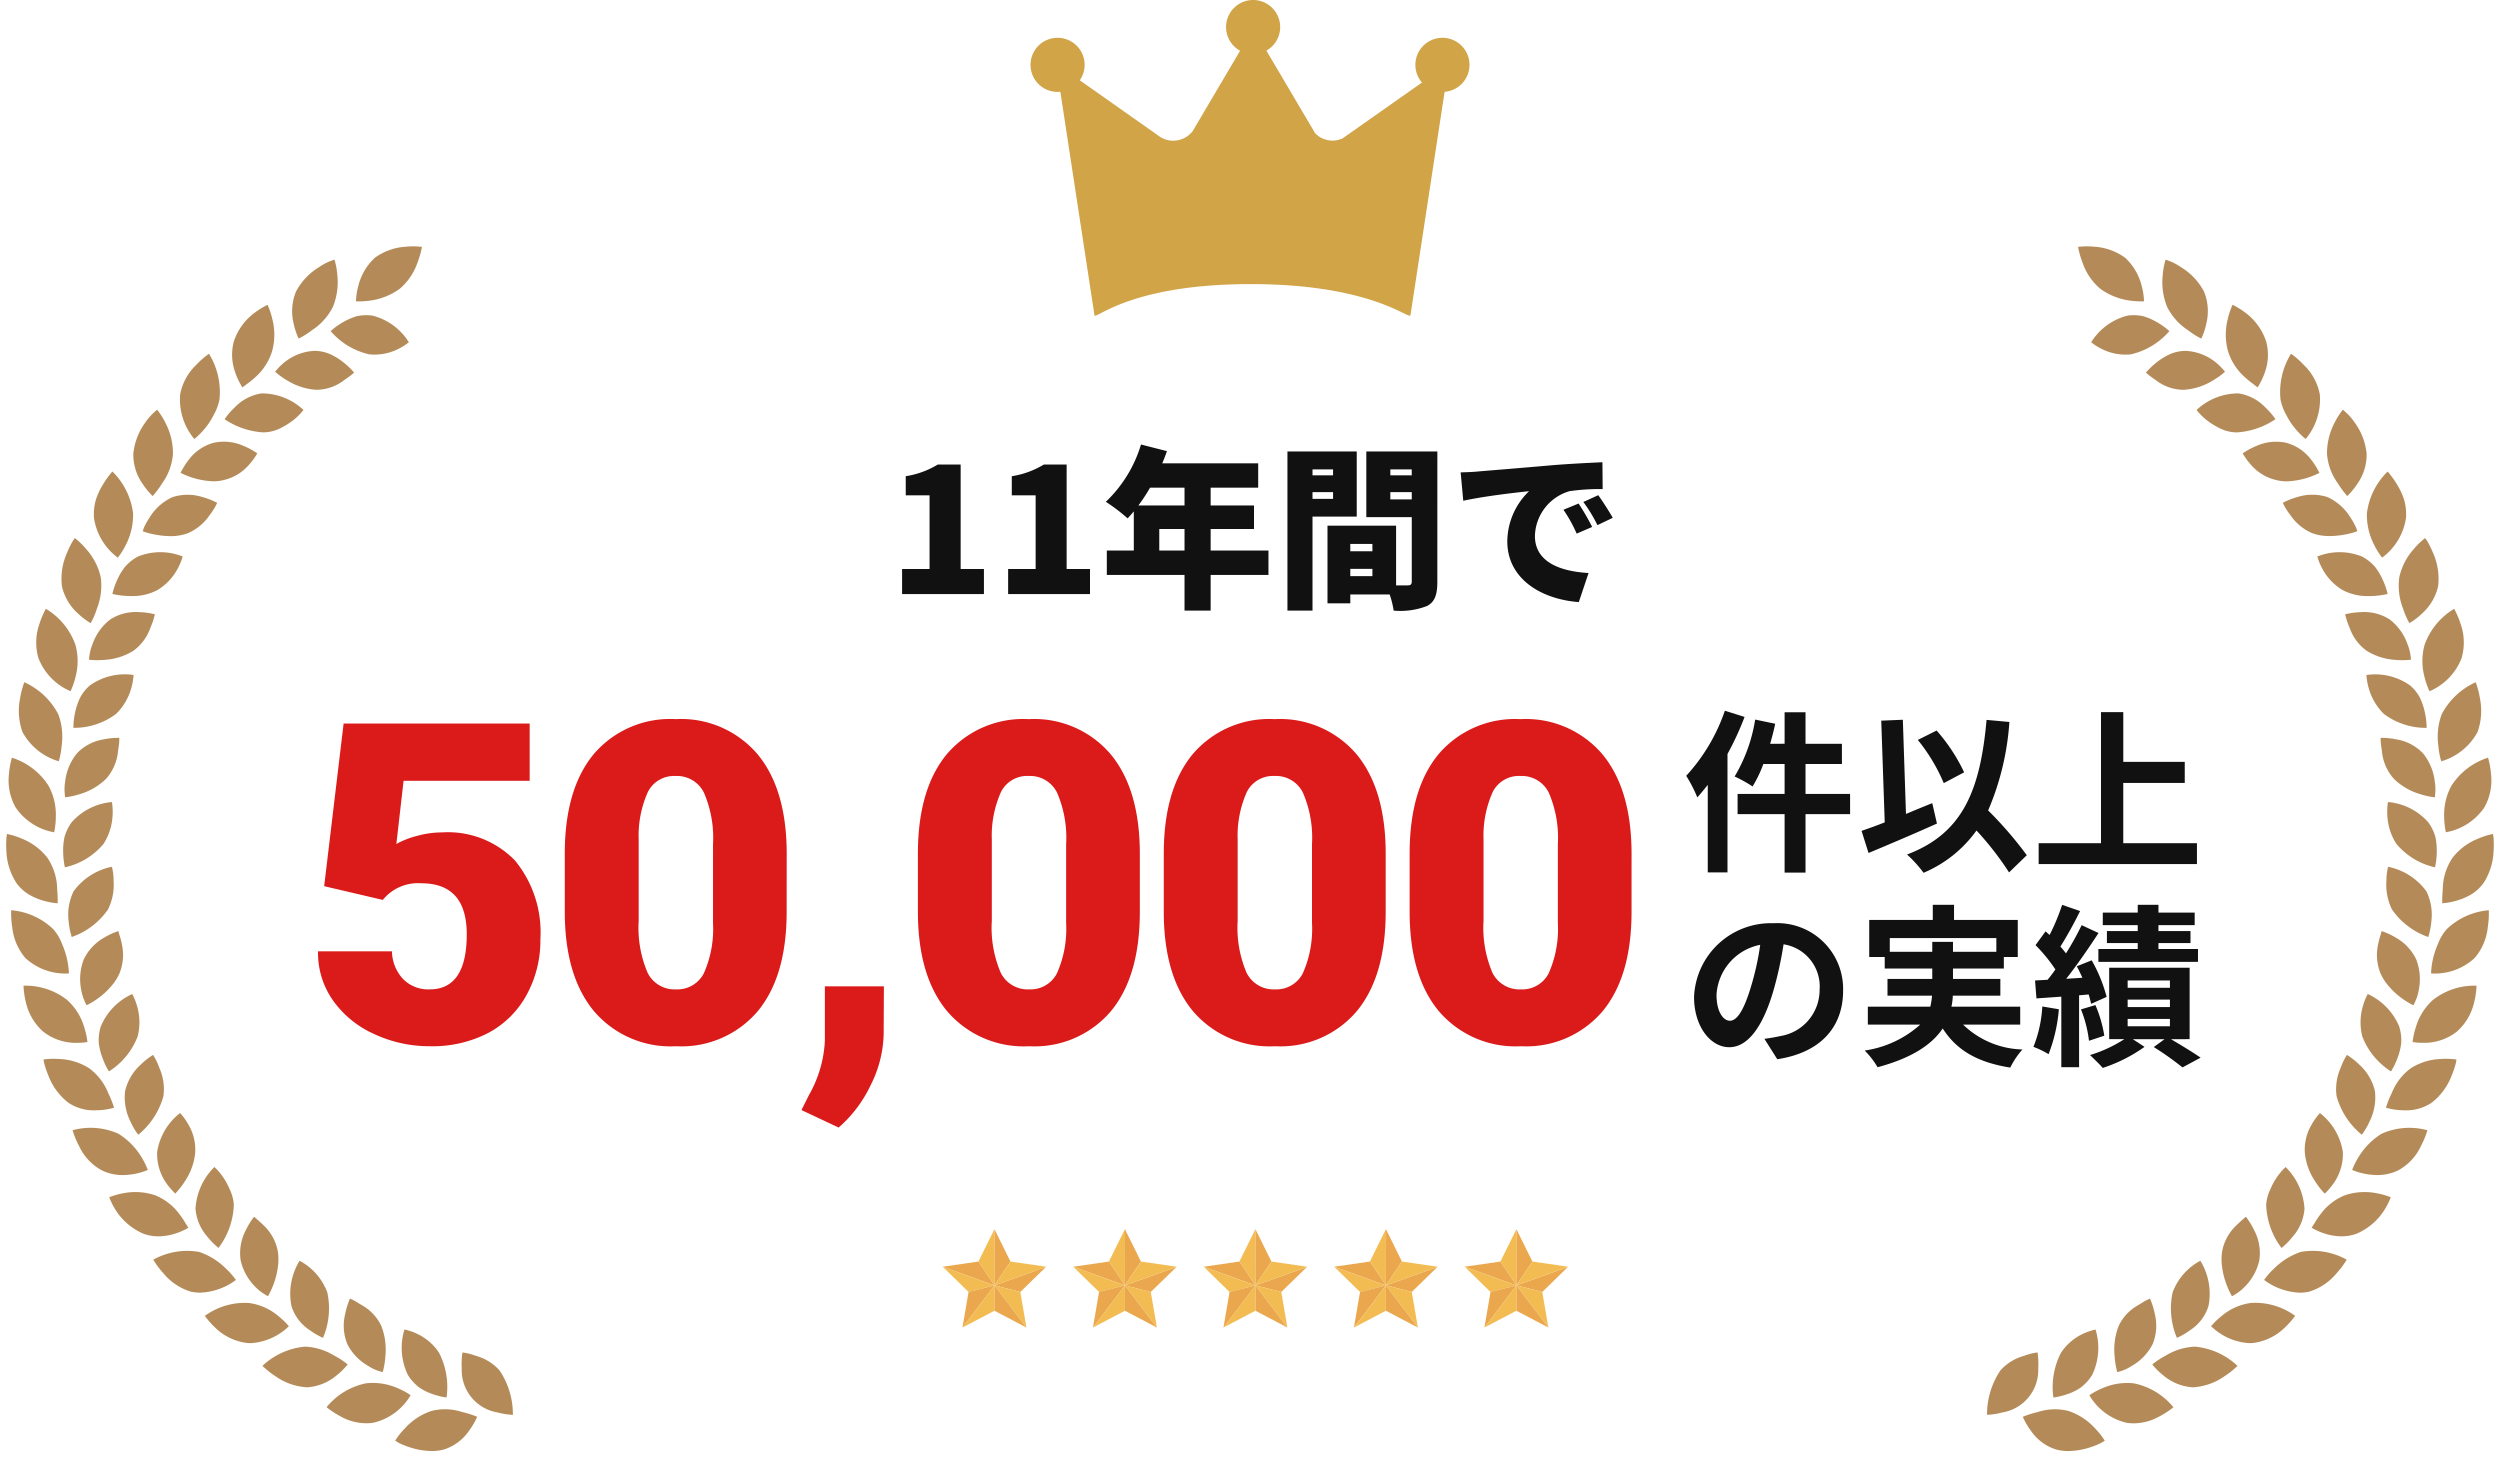 <svg xmlns="http://www.w3.org/2000/svg" xmlns:xlink="http://www.w3.org/1999/xlink" width="201" height="117.163" viewBox="0 0 201 117.163"><defs><clipPath id="a"><rect width="35.294" height="25.383" fill="none"/></clipPath></defs><g transform="translate(-396.5 -813)"><path d="M1.092,0h6.58V-2.016H5.8v-8.4H3.962a7.027,7.027,0,0,1-2.576.938v1.54H3.3v5.922H1.092ZM9.618,0H16.2V-2.016H14.322v-8.4H12.488a7.027,7.027,0,0,1-2.576.938v1.54H11.83v5.922H9.618ZM21.77-3.5V-5.236H23.8V-3.5ZM23.8-8.554v1.428H20.09a14,14,0,0,0,.938-1.428ZM30.548-3.5H25.9V-5.236h3.486v-1.89H25.9V-8.554h3.822v-1.96H22.008c.14-.322.266-.658.378-.98L20.3-12.026A10.5,10.5,0,0,1,17.472-7.42a14.02,14.02,0,0,1,1.75,1.33c.168-.168.336-.364.5-.56V-3.5h-2.17v1.96H23.8V1.33h2.1V-1.54h4.648Zm5.194-6.524v.476H34.09v-.476ZM34.09-7.658V-8.2h1.652v.546ZM37.646-6.23v-5.236H32.074V1.33H34.09V-6.23Zm2.7-1.386V-8.2H42.07v.588Zm1.722-2.408v.476H40.348v-.476ZM37.128-1.442V-2.03h1.778v.588Zm1.778-2.59v.588H37.128v-.588Zm5.222-7.434H38.416v5.278H42.07v5.166c0,.238-.084.322-.336.322H40.81V-5.5H35.294V.742h1.834V.028h3.164a7.3,7.3,0,0,1,.322,1.3,5.908,5.908,0,0,0,2.7-.378c.616-.336.812-.91.812-1.946ZM55.482-7.28l-1.218.5a11.247,11.247,0,0,1,1.064,1.918L56.574-5.4A18.555,18.555,0,0,0,55.482-7.28Zm1.582-.672-1.2.546a11.725,11.725,0,0,1,1.134,1.862l1.232-.588C57.946-6.636,57.428-7.448,57.064-7.952ZM46-9.786l.21,2.282c1.666-.364,4.1-.644,5.292-.77a5.652,5.652,0,0,0-1.75,4.046C49.756-1.274,52.4.406,55.5.644l.784-2.338c-2.394-.14-4.312-.938-4.312-2.982a3.854,3.854,0,0,1,2.786-3.6,17.407,17.407,0,0,1,2.66-.168L57.4-10.6c-1.008.042-2.646.126-4.032.238-2.534.224-4.634.392-5.936.5C47.166-9.828,46.564-9.8,46-9.786Z" transform="translate(467.936 860.765)" fill="#111"/><path d="M3.416-11.8A14.824,14.824,0,0,1,.308-6.566,11.378,11.378,0,0,1,1.2-4.83c.28-.308.56-.658.84-1.008V1.2H3.626v-9.52A23.717,23.717,0,0,0,5-11.3ZM13.482-5.11H9.9V-7.518h2.926V-9.142H9.9v-2.534H8.218v2.534H7.056c.154-.532.294-1.064.406-1.61l-1.61-.336A12.85,12.85,0,0,1,4.2-6.51a10.759,10.759,0,0,1,1.442.8A9.879,9.879,0,0,0,6.51-7.518H8.218V-5.11H4.438v1.624h3.78v4.7H9.9v-4.7h3.584Zm9.17-1.736a14.274,14.274,0,0,0-2.212-3.36l-1.512.756a14.267,14.267,0,0,1,2.086,3.472ZM20.09-4.368c-.7.28-1.414.574-2.114.868l-.252-7.574L15.988-11l.28,8.176c-.7.28-1.33.5-1.862.686l.56,1.778c1.582-.658,3.654-1.54,5.5-2.366Zm7.6,4.186a30.533,30.533,0,0,0-3.108-3.6,21.64,21.64,0,0,0,1.708-7.112l-1.834-.168C23.94-5.306,22.5-1.918,18.06-.238a9.788,9.788,0,0,1,1.33,1.47,10,10,0,0,0,4.256-3.4A24.529,24.529,0,0,1,26.264,1.2Zm7.756-.966V-5.992H40.39V-7.686H35.448v-4H33.656V-1.148H28.644V.532H41.37v-1.68Z" transform="translate(531.764 881.941)" fill="#111"/><path d="M3.822-2.52c-.518,0-1.078-.686-1.078-2.086A4.347,4.347,0,0,1,6.258-8.624a22.254,22.254,0,0,1-.742,3.36C4.956-3.388,4.4-2.52,3.822-2.52ZM7.63.574c3.5-.532,5.292-2.6,5.292-5.516a5.291,5.291,0,0,0-5.6-5.418A6.183,6.183,0,0,0,.938-4.424c0,2.338,1.3,4.032,2.828,4.032S6.482-2.1,7.308-4.9a30.13,30.13,0,0,0,.826-3.766A3.432,3.432,0,0,1,11.032-5a3.753,3.753,0,0,1-3.15,3.71c-.364.084-.756.154-1.288.224Zm9.044-8.638V-9.17h8.568v1.106H21.756v-.8H20.09v.8ZM27.16-2.212V-3.654H21.63a4.753,4.753,0,0,0,.112-.882h3.822V-5.88H21.756v-.84h4.088v-.924h1.12v-2.982H21.84v-1.218H20.132v1.218h-5.11v2.982h1.246v.924H20.09v.84h-3.6v1.344h3.584a6.416,6.416,0,0,1-.14.882H14.91v1.442h4.214A8.5,8.5,0,0,1,14.658-.126a6.794,6.794,0,0,1,1.036,1.344C18.55.448,20.1-.658,20.93-1.9,22.036-.168,23.7.826,26.362,1.246a6.477,6.477,0,0,1,.98-1.456,7.113,7.113,0,0,1-4.774-2ZM36.61-9.73H34.132v.966H36.61v.476H33.446v1.036h8.008V-8.288H38.276v-.476h2.576V-9.73H38.276v-.476h2.912v-1.008H38.276v-.63H36.61v.63H33.8v1.008H36.61ZM28.938-3.668A10.2,10.2,0,0,1,28.224-.42a6.993,6.993,0,0,1,1.218.588,12.85,12.85,0,0,0,.826-3.612Zm3.724-.966a7.619,7.619,0,0,1,.2.756l1.246-.56a12.081,12.081,0,0,0-1.2-2.94L31.71-6.9c.154.294.308.6.448.924l-1.3.084c.882-1.12,1.834-2.506,2.6-3.682l-1.358-.63a22.57,22.57,0,0,1-1.26,2.268,7.042,7.042,0,0,0-.448-.546,31.518,31.518,0,0,0,1.582-2.856l-1.442-.5a17.179,17.179,0,0,1-1.008,2.422c-.112-.1-.224-.2-.322-.294L28.392-8.6a12.884,12.884,0,0,1,1.6,1.96c-.21.294-.42.574-.63.826l-1.008.056.112,1.442,2-.14v5.67h1.428V-4.564Zm-.616,1.2A9.824,9.824,0,0,1,32.69-.91l1.232-.406a10.415,10.415,0,0,0-.714-2.464Zm3.752.77h3.4v.588H35.8Zm0-1.554h3.4v.6H35.8Zm0-1.54h3.4v.588H35.8Zm4.984,4.718v-5.74H34.314v5.74h1.218A10.887,10.887,0,0,1,32.774.238c.308.294.77.742,1.022,1.036A12.413,12.413,0,0,0,37.156-.42l-.938-.616h2.548l-.868.63a24.249,24.249,0,0,1,2.31,1.638L41.664.448c-.56-.392-1.526-.98-2.38-1.484Z" transform="translate(531.764 897.588)" fill="#111"/><path d="M1.916-12.516,3.48-25.594H18.439v4.605H8.3l-.58,5.08a7.006,7.006,0,0,1,1.661-.65,7.61,7.61,0,0,1,2.013-.281,7.509,7.509,0,0,1,5.862,2.259A9.1,9.1,0,0,1,19.3-8.244a9.082,9.082,0,0,1-1.1,4.456A7.551,7.551,0,0,1,15.117-.721,9.74,9.74,0,0,1,10.424.352,10.473,10.473,0,0,1,5.906-.642,8.106,8.106,0,0,1,2.6-3.366,6.624,6.624,0,0,1,1.424-7.277H7.365a3.371,3.371,0,0,0,.9,2.232,2.842,2.842,0,0,0,2.127.826q2.988,0,2.988-4.43,0-4.1-3.656-4.1a3.645,3.645,0,0,0-3.094,1.336ZM39.1-10.459q0,5.186-2.329,8A8.049,8.049,0,0,1,30.209.352,8.092,8.092,0,0,1,23.6-2.479q-2.338-2.83-2.338-7.98v-4.676q0-5.186,2.329-8a8.069,8.069,0,0,1,6.583-2.812,8.072,8.072,0,0,1,6.592,2.83q2.338,2.83,2.338,8ZM33.18-15.891a9.128,9.128,0,0,0-.721-4.122,2.409,2.409,0,0,0-2.285-1.362,2.352,2.352,0,0,0-2.224,1.266,8.6,8.6,0,0,0-.747,3.832v6.539a9.2,9.2,0,0,0,.721,4.192,2.418,2.418,0,0,0,2.285,1.327,2.386,2.386,0,0,0,2.232-1.292,8.78,8.78,0,0,0,.738-4.052Zm10.1,22.781L40.291,5.484l.6-1.2A9.749,9.749,0,0,0,42.172-.07V-4.465h4.746L46.9-.65a9.534,9.534,0,0,1-1.037,4.113A10.451,10.451,0,0,1,43.279,6.891Zm24.215-17.35q0,5.186-2.329,8A8.049,8.049,0,0,1,58.6.352a8.092,8.092,0,0,1-6.609-2.83q-2.338-2.83-2.338-7.98v-4.676q0-5.186,2.329-8a8.069,8.069,0,0,1,6.583-2.812,8.072,8.072,0,0,1,6.592,2.83q2.338,2.83,2.338,8Zm-5.924-5.432a9.128,9.128,0,0,0-.721-4.122,2.409,2.409,0,0,0-2.285-1.362,2.352,2.352,0,0,0-2.224,1.266,8.6,8.6,0,0,0-.747,3.832v6.539a9.2,9.2,0,0,0,.721,4.192A2.418,2.418,0,0,0,58.6-4.219a2.386,2.386,0,0,0,2.232-1.292,8.78,8.78,0,0,0,.738-4.052Zm25.691,5.432q0,5.186-2.329,8A8.049,8.049,0,0,1,78.368.352a8.092,8.092,0,0,1-6.609-2.83q-2.338-2.83-2.338-7.98v-4.676q0-5.186,2.329-8a8.069,8.069,0,0,1,6.583-2.812,8.072,8.072,0,0,1,6.592,2.83q2.338,2.83,2.338,8Zm-5.924-5.432a9.128,9.128,0,0,0-.721-4.122,2.409,2.409,0,0,0-2.285-1.362,2.352,2.352,0,0,0-2.224,1.266,8.6,8.6,0,0,0-.747,3.832v6.539a9.2,9.2,0,0,0,.721,4.192,2.418,2.418,0,0,0,2.285,1.327A2.386,2.386,0,0,0,80.6-5.511a8.78,8.78,0,0,0,.738-4.052Zm25.691,5.432q0,5.186-2.329,8A8.049,8.049,0,0,1,98.135.352a8.092,8.092,0,0,1-6.609-2.83q-2.338-2.83-2.338-7.98v-4.676q0-5.186,2.329-8A8.069,8.069,0,0,1,98.1-25.945a8.072,8.072,0,0,1,6.592,2.83q2.338,2.83,2.338,8Zm-5.924-5.432a9.128,9.128,0,0,0-.721-4.122A2.409,2.409,0,0,0,98.1-21.375a2.352,2.352,0,0,0-2.224,1.266,8.6,8.6,0,0,0-.747,3.832v6.539a9.2,9.2,0,0,0,.721,4.192,2.418,2.418,0,0,0,2.285,1.327,2.386,2.386,0,0,0,2.232-1.292,8.78,8.78,0,0,0,.738-4.052Z" transform="translate(420.647 896.765)" fill="#db1a1a"/><path d="M164.8,96.729a3.845,3.845,0,0,1-2.029-1.526,5.548,5.548,0,0,1-.638-1.1,7.446,7.446,0,0,1,1.194-.379,4.417,4.417,0,0,1,2.486-.088,5.008,5.008,0,0,1,2.132,1.4,5.889,5.889,0,0,1,.778.985s-.123.085-.337.205a6.175,6.175,0,0,1-.914.356,5.843,5.843,0,0,1-1.688.275A3.711,3.711,0,0,1,164.8,96.729ZM32.525,96.58a6.109,6.109,0,0,1-.913-.356c-.214-.121-.338-.205-.338-.205a5.888,5.888,0,0,1,.778-.985,5,5,0,0,1,2.133-1.4,4.414,4.414,0,0,1,2.485.088,7.447,7.447,0,0,1,1.194.379,5.548,5.548,0,0,1-.638,1.1A3.845,3.845,0,0,1,35.2,96.729a3.709,3.709,0,0,1-.983.126A5.844,5.844,0,0,1,32.525,96.58Zm137.937-2a4.709,4.709,0,0,1-2.978-2.21,6.04,6.04,0,0,1,1.112-.593,4.936,4.936,0,0,1,2.479-.361,5.516,5.516,0,0,1,3.169,1.92,6.95,6.95,0,0,1-1.153.749,4.224,4.224,0,0,1-2.046.542A3.6,3.6,0,0,1,170.462,94.582Zm-143.554-.5a6.91,6.91,0,0,1-1.152-.749,5.512,5.512,0,0,1,3.169-1.92,4.938,4.938,0,0,1,2.479.361,6.007,6.007,0,0,1,1.111.593,4.709,4.709,0,0,1-2.976,2.21,3.614,3.614,0,0,1-.583.047A4.235,4.235,0,0,1,26.908,94.086ZM160.329,90.38a3.934,3.934,0,0,1,1.909-1.181,4.564,4.564,0,0,1,1.082-.27,6.186,6.186,0,0,1,.054,1.266,3.454,3.454,0,0,1-2.9,3.562,5.658,5.658,0,0,1-1.216.186A6.33,6.33,0,0,1,160.329,90.38ZM39.524,93.758a3.454,3.454,0,0,1-2.9-3.562,6.187,6.187,0,0,1,.054-1.266,4.578,4.578,0,0,1,1.083.27,3.932,3.932,0,0,1,1.908,1.181,6.33,6.33,0,0,1,1.068,3.564A5.666,5.666,0,0,1,39.524,93.758Zm125.683-4.809a4.246,4.246,0,0,1,1.715-1.494,4.673,4.673,0,0,1,1.061-.368,5.027,5.027,0,0,1-.273,3.649,3.72,3.72,0,0,1-.877.982,3.935,3.935,0,0,1-1.04.535,5.649,5.649,0,0,1-1.2.3A6,6,0,0,1,165.207,88.949Zm-131,3.3a3.936,3.936,0,0,1-1.04-.535,3.7,3.7,0,0,1-.876-.982,5.021,5.021,0,0,1-.273-3.649,4.657,4.657,0,0,1,1.06.368,4.246,4.246,0,0,1,1.715,1.494,6,6,0,0,1,.61,3.605A5.665,5.665,0,0,1,34.208,92.251Zm139.236-1.468a5.417,5.417,0,0,1-.9-.887,5.986,5.986,0,0,1,1.05-.692,4.916,4.916,0,0,1,2.377-.74,5.748,5.748,0,0,1,3.426,1.547,6.935,6.935,0,0,1-1.076.851,4.885,4.885,0,0,1-2.518.872A4.055,4.055,0,0,1,173.444,90.784Zm-151.767.078a6.934,6.934,0,0,1-1.076-.851,5.748,5.748,0,0,1,3.426-1.547,4.916,4.916,0,0,1,2.377.74,5.986,5.986,0,0,1,1.05.692,5.433,5.433,0,0,1-.9.887,4.055,4.055,0,0,1-2.362.951A4.885,4.885,0,0,1,21.677,90.862Zm147.842-1.587a5.29,5.29,0,0,1,.319-2.464,3.726,3.726,0,0,1,1.541-1.663c.278-.162.508-.325.69-.411s.292-.137.292-.137a6.184,6.184,0,0,1,.38,1.211,3.929,3.929,0,0,1-.172,2.462,4.228,4.228,0,0,1-1.706,1.76,3.434,3.434,0,0,1-1.138.478A6.645,6.645,0,0,1,169.519,89.275Zm-140.382.758a4.234,4.234,0,0,1-1.706-1.76,3.929,3.929,0,0,1-.171-2.462,6.145,6.145,0,0,1,.379-1.211s.114.044.292.137.412.249.691.411a3.726,3.726,0,0,1,1.541,1.663,5.291,5.291,0,0,1,.32,2.464,6.587,6.587,0,0,1-.207,1.236A3.434,3.434,0,0,1,29.137,90.033Zm148.137-3.214a6.045,6.045,0,0,1,.917-.875,4.552,4.552,0,0,1,2.307-.994,5.458,5.458,0,0,1,3.534,1.039,7.087,7.087,0,0,1-.918,1.025A4.439,4.439,0,0,1,180.7,88.16a3.23,3.23,0,0,1-.362.02A4.784,4.784,0,0,1,177.274,86.819ZM19.305,88.16a4.439,4.439,0,0,1-2.419-1.146,7.036,7.036,0,0,1-.917-1.025A5.454,5.454,0,0,1,19.5,84.951a4.552,4.552,0,0,1,2.307.994,6.047,6.047,0,0,1,.917.875,4.778,4.778,0,0,1-3.059,1.361A3.23,3.23,0,0,1,19.305,88.16Zm154.877-4.068a4.78,4.78,0,0,1,2.226-2.536,5.08,5.08,0,0,1,.66,3.616,3.559,3.559,0,0,1-1.474,1.961,5.689,5.689,0,0,1-1.07.623A6.061,6.061,0,0,1,174.182,84.092ZM24.4,87.133a3.559,3.559,0,0,1-1.474-1.961,5.078,5.078,0,0,1,.661-3.616,4.775,4.775,0,0,1,2.225,2.536,6.061,6.061,0,0,1-.342,3.664A5.726,5.726,0,0,1,24.4,87.133ZM178.44,83.265a5.99,5.99,0,0,1-.273-1.138,4.329,4.329,0,0,1-.01-1.311,3.848,3.848,0,0,1,1.072-2.033c.466-.454.841-.764.841-.764a6.138,6.138,0,0,1,.663,1.078,3.946,3.946,0,0,1,.418,2.414,4.343,4.343,0,0,1-1.2,2.162,3.522,3.522,0,0,1-.694.555c-.186.121-.306.183-.306.183A6.558,6.558,0,0,1,178.44,83.265Zm-157.7.962a3.49,3.49,0,0,1-.693-.555,4.337,4.337,0,0,1-1.2-2.162,3.946,3.946,0,0,1,.418-2.414,6.137,6.137,0,0,1,.663-1.078s.376.31.842.764a3.847,3.847,0,0,1,1.071,2.033,4.331,4.331,0,0,1-.01,1.311,5.991,5.991,0,0,1-.273,1.138,6.556,6.556,0,0,1-.513,1.146S20.93,84.348,20.743,84.227ZM181.533,83.1a6.008,6.008,0,0,1,.837-.949,5.49,5.49,0,0,1,2.132-1.309,5.6,5.6,0,0,1,3.674.628,6.949,6.949,0,0,1-.821,1.1,4.636,4.636,0,0,1-2.215,1.477,3.5,3.5,0,0,1-.739.077A5.127,5.127,0,0,1,181.533,83.1Zm-166.672.948a4.633,4.633,0,0,1-2.217-1.477,6.951,6.951,0,0,1-.821-1.1,5.6,5.6,0,0,1,3.674-.628,5.49,5.49,0,0,1,2.132,1.309,6.008,6.008,0,0,1,.837.949A5.112,5.112,0,0,1,15.6,84.122,3.511,3.511,0,0,1,14.861,84.044Zm166.841-7a3.337,3.337,0,0,1,.311-1.186,5.8,5.8,0,0,1,.513-.968,4.873,4.873,0,0,1,.738-.872,5.125,5.125,0,0,1,1.518,3.36,3.87,3.87,0,0,1-.97,2.263,5.883,5.883,0,0,1-.877.883A6.059,6.059,0,0,1,181.7,77.045ZM16.19,79.642a3.864,3.864,0,0,1-.971-2.263,5.124,5.124,0,0,1,1.519-3.36,4.846,4.846,0,0,1,.737.872,5.656,5.656,0,0,1,.513.968,3.337,3.337,0,0,1,.311,1.186,6.061,6.061,0,0,1-1.231,3.479A5.826,5.826,0,0,1,16.19,79.642Zm170.328-.236a5.52,5.52,0,0,1-1.162-.5s.065-.119.194-.306a7.466,7.466,0,0,1,.5-.757,4.551,4.551,0,0,1,1.977-1.551,4.987,4.987,0,0,1,2.492-.176,5.883,5.883,0,0,1,1.2.336,5.987,5.987,0,0,1-.642,1.218A5,5,0,0,1,189,79.37a3.42,3.42,0,0,1-1.237.222A4.516,4.516,0,0,1,186.518,79.406ZM11,79.37a5.006,5.006,0,0,1-2.077-1.7,5.947,5.947,0,0,1-.641-1.218,5.86,5.86,0,0,1,1.2-.336,5,5,0,0,1,2.494.176,4.56,4.56,0,0,1,1.976,1.551,7.089,7.089,0,0,1,.5.757c.129.187.194.306.194.306a5.489,5.489,0,0,1-1.162.5,4.489,4.489,0,0,1-1.245.186A3.431,3.431,0,0,1,11,79.37Zm174.637-4.2a4.946,4.946,0,0,1-.828-2.294,3.946,3.946,0,0,1,.542-2.258,4.948,4.948,0,0,1,.67-.936,4.9,4.9,0,0,1,1.843,3.121,4.1,4.1,0,0,1-.654,2.4,5.874,5.874,0,0,1-.8.96A6.524,6.524,0,0,1,185.636,75.171ZM12.791,75.2a4.1,4.1,0,0,1-.654-2.4,4.9,4.9,0,0,1,1.845-3.121,5,5,0,0,1,.67.936,3.954,3.954,0,0,1,.542,2.258,4.958,4.958,0,0,1-.829,2.294,6.523,6.523,0,0,1-.772.988A5.874,5.874,0,0,1,12.791,75.2Zm175.823-.943a6.137,6.137,0,0,1,.575-1.134,5.629,5.629,0,0,1,1.785-1.774,5.459,5.459,0,0,1,3.69-.284,7.087,7.087,0,0,1-.524,1.272,4.227,4.227,0,0,1-1.826,1.951,3.758,3.758,0,0,1-1.694.379A5.309,5.309,0,0,1,188.614,74.255ZM7.686,74.287A4.227,4.227,0,0,1,5.86,72.336a7.087,7.087,0,0,1-.524-1.272,5.459,5.459,0,0,1,3.69.284,5.644,5.644,0,0,1,1.786,1.774,6.22,6.22,0,0,1,.575,1.134,5.309,5.309,0,0,1-2.007.411A3.762,3.762,0,0,1,7.686,74.287Zm179.676-5.96a4.171,4.171,0,0,1,.331-2.286,4.951,4.951,0,0,1,.5-1.036,5.838,5.838,0,0,1,.986.774,4.125,4.125,0,0,1,1.264,2.135,4.324,4.324,0,0,1-.423,2.433,5.894,5.894,0,0,1-.631,1.079A6.074,6.074,0,0,1,187.362,68.327ZM9.981,70.347a4.333,4.333,0,0,1-.423-2.433,4.126,4.126,0,0,1,1.265-2.135,5.811,5.811,0,0,1,.985-.774,4.921,4.921,0,0,1,.5,1.036,4.181,4.181,0,0,1,.33,2.286,6.075,6.075,0,0,1-2.026,3.1A5.86,5.86,0,0,1,9.981,70.347Zm182.589-.893a5.474,5.474,0,0,1-1.24-.2,7.639,7.639,0,0,1,.47-1.182,4.563,4.563,0,0,1,1.53-1.994,4.8,4.8,0,0,1,2.422-.744,5.927,5.927,0,0,1,1.245.042,2.273,2.273,0,0,1-.071.388,7.515,7.515,0,0,1-.322.929,5,5,0,0,1-1.592,2.153,3.661,3.661,0,0,1-2.17.615C192.748,69.461,192.657,69.459,192.57,69.455ZM4.99,68.846A5,5,0,0,1,3.4,66.693a7.512,7.512,0,0,1-.322-.929A2.272,2.272,0,0,1,3,65.377a5.927,5.927,0,0,1,1.245-.042,4.8,4.8,0,0,1,2.422.744A4.555,4.555,0,0,1,8.2,68.073a7.637,7.637,0,0,1,.47,1.182,5.458,5.458,0,0,1-1.24.2c-.087,0-.178.006-.271.006A3.663,3.663,0,0,1,4.99,68.846Zm184.437-5.328a4.662,4.662,0,0,1,.019-2.329,5.047,5.047,0,0,1,.419-1.078,4.961,4.961,0,0,1,2.533,2.618,3.8,3.8,0,0,1,.162,1.321,5.045,5.045,0,0,1-.28,1.153,6.019,6.019,0,0,1-.542,1.132A5.8,5.8,0,0,1,189.426,63.518ZM7.721,65.2a5.1,5.1,0,0,1-.28-1.153A3.8,3.8,0,0,1,7.6,62.729a4.957,4.957,0,0,1,2.533-2.618,5.048,5.048,0,0,1,.418,1.078,4.662,4.662,0,0,1,.019,2.329,5.8,5.8,0,0,1-2.311,2.818A6.061,6.061,0,0,1,7.721,65.2Zm185.751-1.232a6.274,6.274,0,0,1,.28-1.247,4.687,4.687,0,0,1,1.364-2.139,5.39,5.39,0,0,1,3.5-1.141,7.052,7.052,0,0,1-.2,1.364,4.492,4.492,0,0,1-1.367,2.314,4.231,4.231,0,0,1-2.758.915A4.666,4.666,0,0,1,193.472,63.971ZM2.956,63.121a4.487,4.487,0,0,1-1.368-2.314,7.05,7.05,0,0,1-.2-1.364,5.389,5.389,0,0,1,3.5,1.141,4.67,4.67,0,0,1,1.364,2.139,6.275,6.275,0,0,1,.28,1.247,4.667,4.667,0,0,1-.816.065A4.228,4.228,0,0,1,2.956,63.121Zm189.532-2.758a5.591,5.591,0,0,1-.851-.791,4.053,4.053,0,0,1-.729-1.086,3.949,3.949,0,0,1-.219-2.316,6.064,6.064,0,0,1,.208-.8c.05-.2.092-.318.092-.318a6.053,6.053,0,0,1,1.139.527,3.979,3.979,0,0,1,1.647,1.777,4.41,4.41,0,0,1,.184,2.48,3.512,3.512,0,0,1-.267.858c-.088.208-.152.327-.152.327A6.326,6.326,0,0,1,192.487,60.363Zm-186.18.329a3.515,3.515,0,0,1-.266-.858,4.4,4.4,0,0,1,.183-2.48,3.975,3.975,0,0,1,1.648-1.777,6.019,6.019,0,0,1,1.139-.527s.042.119.091.318a5.9,5.9,0,0,1,.208.8,3.94,3.94,0,0,1-.219,2.316,4.075,4.075,0,0,1-.728,1.086,5.647,5.647,0,0,1-.852.791,6.344,6.344,0,0,1-1.053.656S6.4,60.9,6.308,60.692Zm188.65-2.234a6.171,6.171,0,0,1,.176-1.263,7.041,7.041,0,0,1,.391-1.147,3.82,3.82,0,0,1,.682-1.141,5.54,5.54,0,0,1,3.392-1.531,7.087,7.087,0,0,1-.082,1.372,4.5,4.5,0,0,1-1.05,2.462,4.7,4.7,0,0,1-3.3,1.255C195.036,58.464,194.958,58.458,194.958,58.458ZM1.534,57.209a4.511,4.511,0,0,1-1.05-2.462A7.031,7.031,0,0,1,.4,53.375a5.536,5.536,0,0,1,3.391,1.531,3.821,3.821,0,0,1,.682,1.141,7.039,7.039,0,0,1,.391,1.147,6.17,6.17,0,0,1,.176,1.263s-.077.006-.213.006A4.7,4.7,0,0,1,1.534,57.209Zm190.279-3.9a4.512,4.512,0,0,1-.448-2.275,5.048,5.048,0,0,1,.136-1.152,5.034,5.034,0,0,1,3.087,1.979,4.326,4.326,0,0,1,.39,2.435,6,6,0,0,1-.245,1.232A5.885,5.885,0,0,1,191.813,53.308ZM5.022,54.294a4.327,4.327,0,0,1,.391-2.435A5.034,5.034,0,0,1,8.5,49.88a5.118,5.118,0,0,1,.136,1.152,4.514,4.514,0,0,1-.449,2.275,5.88,5.88,0,0,1-2.92,2.219A5.952,5.952,0,0,1,5.022,54.294Zm190.833-1.843c0-.228.035-.543.047-.91a4.63,4.63,0,0,1,.793-2.4,4.872,4.872,0,0,1,2.041-1.52,6.163,6.163,0,0,1,1.193-.38,1.88,1.88,0,0,1,.056.39,7.626,7.626,0,0,1,0,.979,5.049,5.049,0,0,1-.8,2.563,3.48,3.48,0,0,1-.976.917,5.059,5.059,0,0,1-1.111.488,5.482,5.482,0,0,1-1.235.236S195.851,52.679,195.855,52.451ZM2.9,52.579a5.052,5.052,0,0,1-1.11-.488,3.469,3.469,0,0,1-.977-.917,5.059,5.059,0,0,1-.8-2.563,7.605,7.605,0,0,1,0-.979,1.844,1.844,0,0,1,.055-.39,6.138,6.138,0,0,1,1.193.38A4.872,4.872,0,0,1,3.3,49.142a4.63,4.63,0,0,1,.793,2.4c.013.366.048.682.048.91s-.007.364-.007.364A5.482,5.482,0,0,1,2.9,52.579Zm189.277-4.528a4.639,4.639,0,0,1-.731-2.213,5.073,5.073,0,0,1,.047-1.162,4.877,4.877,0,0,1,3.235,1.622,3.725,3.725,0,0,1,.58,1.193,5.267,5.267,0,0,1,.108,1.182,6.009,6.009,0,0,1-.141,1.252A5.642,5.642,0,0,1,192.181,48.052Zm-187.6.623a5.268,5.268,0,0,1,.108-1.182,3.725,3.725,0,0,1,.58-1.193A4.877,4.877,0,0,1,8.5,44.677a5.075,5.075,0,0,1,.047,1.162,4.649,4.649,0,0,1-.73,2.213,5.646,5.646,0,0,1-3.1,1.874A5.961,5.961,0,0,1,4.581,48.674Zm191.432-2.838a4.878,4.878,0,0,1,.589-2.477,5.464,5.464,0,0,1,2.942-2.249,7.052,7.052,0,0,1,.241,1.353,4.435,4.435,0,0,1-.535,2.638,4.733,4.733,0,0,1-3.1,2.005A6.14,6.14,0,0,1,196.012,45.837ZM.751,45.1a4.443,4.443,0,0,1-.535-2.638,7.051,7.051,0,0,1,.241-1.353A5.464,5.464,0,0,1,3.4,43.36a4.868,4.868,0,0,1,.589,2.477,6.142,6.142,0,0,1-.136,1.271A4.733,4.733,0,0,1,.751,45.1Zm193.3-1.069a5.03,5.03,0,0,1-2.106-1.245,3.9,3.9,0,0,1-.932-2.119c-.035-.33-.091-.614-.1-.821s-.009-.332-.009-.332a5.869,5.869,0,0,1,1.241.119,3.813,3.813,0,0,1,2.159,1.121,4.367,4.367,0,0,1,.953,2.284,3.68,3.68,0,0,1,.039.9c-.018.226-.04.36-.04.36A6.282,6.282,0,0,1,194.055,44.032ZM4.7,43.938a3.62,3.62,0,0,1,.038-.9,4.367,4.367,0,0,1,.953-2.284,3.813,3.813,0,0,1,2.16-1.121,5.857,5.857,0,0,1,1.24-.119,3.283,3.283,0,0,1-.009.332c-.006.206-.064.49-.1.821a3.9,3.9,0,0,1-.932,2.119,5.023,5.023,0,0,1-2.106,1.245,6.282,6.282,0,0,1-1.206.266S4.717,44.164,4.7,43.938ZM195.543,40.15a5.214,5.214,0,0,1,.265-2.52,5.746,5.746,0,0,1,2.739-2.587,6.957,6.957,0,0,1,.346,1.327,5.067,5.067,0,0,1-.2,2.681,4.888,4.888,0,0,1-2.917,2.352A6.17,6.17,0,0,1,195.543,40.15ZM1.309,39.051a5.067,5.067,0,0,1-.2-2.681,6.957,6.957,0,0,1,.346-1.327A5.741,5.741,0,0,1,4.192,37.63a5.214,5.214,0,0,1,.265,2.52A6.172,6.172,0,0,1,4.226,41.4,4.888,4.888,0,0,1,1.309,39.051Zm193.269-.339a5.614,5.614,0,0,1-3.418-1.124,4.665,4.665,0,0,1-1.191-1.985,5.14,5.14,0,0,1-.209-1.14,4.842,4.842,0,0,1,3.512.84,3.259,3.259,0,0,1,.814,1.034,5.38,5.38,0,0,1,.372,1.127,6.02,6.02,0,0,1,.144,1.249Zm-189.18,0a6.02,6.02,0,0,1,.144-1.249,5.386,5.386,0,0,1,.374-1.127A3.255,3.255,0,0,1,6.728,35.3a4.842,4.842,0,0,1,3.512-.84,5.14,5.14,0,0,1-.209,1.14,4.655,4.655,0,0,1-1.191,1.985,5.612,5.612,0,0,1-3.418,1.124ZM194.416,34.56a4.868,4.868,0,0,1,.029-2.548,5.554,5.554,0,0,1,2.371-2.872,7.137,7.137,0,0,1,.535,1.267,4.5,4.5,0,0,1,.06,2.7,4.758,4.758,0,0,1-2.579,2.661A6.163,6.163,0,0,1,194.416,34.56ZM2.591,33.106a4.489,4.489,0,0,1,.061-2.7,7.047,7.047,0,0,1,.535-1.267,5.549,5.549,0,0,1,2.37,2.872,4.869,4.869,0,0,1,.029,2.548,6.164,6.164,0,0,1-.415,1.207A4.765,4.765,0,0,1,2.591,33.106Zm189.521.143a4.987,4.987,0,0,1-2.324-.727,3.823,3.823,0,0,1-1.374-1.846,6.452,6.452,0,0,1-.365-1.093,5.783,5.783,0,0,1,1.234-.172,3.8,3.8,0,0,1,2.357.59,4.3,4.3,0,0,1,1.431,2.005,3.628,3.628,0,0,1,.233.867c.033.222.041.359.041.359a5.524,5.524,0,0,1-.688.038C192.494,33.272,192.31,33.266,192.112,33.249ZM6.655,33.233s.007-.137.041-.359a3.589,3.589,0,0,1,.234-.867A4.287,4.287,0,0,1,8.361,30a3.8,3.8,0,0,1,2.358-.59,5.8,5.8,0,0,1,1.234.172,6.455,6.455,0,0,1-.365,1.093,3.833,3.833,0,0,1-1.375,1.846,4.987,4.987,0,0,1-2.324.727c-.2.017-.382.022-.545.022A5.524,5.524,0,0,1,6.655,33.233Zm186.052-4.108a5.051,5.051,0,0,1-.305-2.516,4.975,4.975,0,0,1,1.174-2.28,6.118,6.118,0,0,1,.9-.875,2.688,2.688,0,0,1,.222.325,7.617,7.617,0,0,1,.426.884,5.089,5.089,0,0,1,.4,2.664,4.188,4.188,0,0,1-1.308,2.207,5.5,5.5,0,0,1-1,.758A6.089,6.089,0,0,1,192.707,29.125Zm-186.92.41a4.188,4.188,0,0,1-1.308-2.207,5.089,5.089,0,0,1,.4-2.664A7.615,7.615,0,0,1,5.3,23.78a2.687,2.687,0,0,1,.222-.325,6.117,6.117,0,0,1,.9.875A4.986,4.986,0,0,1,7.6,26.609a5.063,5.063,0,0,1-.307,2.516,6.089,6.089,0,0,1-.5,1.168A5.5,5.5,0,0,1,5.787,29.535ZM187.87,27.647A4.39,4.39,0,0,1,186.262,26a5.044,5.044,0,0,1-.452-1.062,4.793,4.793,0,0,1,3.595,0,3.621,3.621,0,0,1,1.032.813,4.955,4.955,0,0,1,.614,1.01,5.932,5.932,0,0,1,.414,1.186,6.75,6.75,0,0,1-1.512.17A4.316,4.316,0,0,1,187.87,27.647Zm-179.336.3a5.9,5.9,0,0,1,.415-1.186,4.9,4.9,0,0,1,.613-1.01,3.621,3.621,0,0,1,1.032-.813,4.793,4.793,0,0,1,3.595,0A5.045,5.045,0,0,1,13.737,26a4.394,4.394,0,0,1-1.607,1.648,4.319,4.319,0,0,1-2.083.468A6.754,6.754,0,0,1,8.534,27.945Zm181.82-4a5.29,5.29,0,0,1-.556-2.482,5.675,5.675,0,0,1,1.667-3.362,7.17,7.17,0,0,1,.8,1.114A5.545,5.545,0,0,1,192.8,20.4a4.266,4.266,0,0,1,.144,1.427,4.842,4.842,0,0,1-1.922,3.2A6.279,6.279,0,0,1,190.354,23.946ZM7.056,21.829A4.293,4.293,0,0,1,7.2,20.4a5.444,5.444,0,0,1,.537-1.185,7.09,7.09,0,0,1,.8-1.114A5.677,5.677,0,0,1,10.2,21.465a5.29,5.29,0,0,1-.556,2.482,6.2,6.2,0,0,1-.669,1.082A4.842,4.842,0,0,1,7.056,21.829Zm178.335,1.227a4.051,4.051,0,0,1-1.754-1.464,4.9,4.9,0,0,1-.6-.974,5.832,5.832,0,0,1,1.156-.458,3.954,3.954,0,0,1,2.443,0,4.213,4.213,0,0,1,1.83,1.623,6.325,6.325,0,0,1,.441.778c.083.21.12.341.12.341a6.133,6.133,0,0,1-1.195.3,6.315,6.315,0,0,1-1.018.088A3.982,3.982,0,0,1,185.391,23.056Zm-173.218.15a6.132,6.132,0,0,1-1.2-.3s.038-.131.12-.341a6.326,6.326,0,0,1,.44-.778,4.213,4.213,0,0,1,1.83-1.623,3.954,3.954,0,0,1,2.443,0,5.833,5.833,0,0,1,1.156.458,4.9,4.9,0,0,1-.6.974,4.054,4.054,0,0,1-1.752,1.464,3.982,3.982,0,0,1-1.42.238A6.325,6.325,0,0,1,12.173,23.206Zm175.293-4.15a4.641,4.641,0,0,1-.875-2.374,5.3,5.3,0,0,1,.6-2.486,6.018,6.018,0,0,1,.674-1.067s.115.093.293.263a4.2,4.2,0,0,1,.638.743,5.092,5.092,0,0,1,.979,2.517,4.03,4.03,0,0,1-.75,2.446,5.536,5.536,0,0,1-.808.976A7.742,7.742,0,0,1,187.466,19.057ZM10.972,19.1a4.037,4.037,0,0,1-.75-2.446,5.1,5.1,0,0,1,.979-2.517,4.2,4.2,0,0,1,.638-.743c.178-.169.293-.263.293-.263a6.019,6.019,0,0,1,.674,1.067,5.3,5.3,0,0,1,.6,2.486,4.641,4.641,0,0,1-.875,2.374,7.744,7.744,0,0,1-.753,1.018A5.591,5.591,0,0,1,10.972,19.1Zm171.463-.329a3.81,3.81,0,0,1-1.948-1.2,5.213,5.213,0,0,1-.5-.647l-.178-.276a5.57,5.57,0,0,1,1.088-.594,3.9,3.9,0,0,1,2.392-.269,3.735,3.735,0,0,1,2.03,1.367,5.92,5.92,0,0,1,.663,1.061,6.374,6.374,0,0,1-2.629.68A3.386,3.386,0,0,1,182.435,18.769Zm-168.418-.56a5.919,5.919,0,0,1,.663-1.061,3.735,3.735,0,0,1,2.03-1.367,3.9,3.9,0,0,1,2.392.269,5.569,5.569,0,0,1,1.088.594l-.178.276a5.208,5.208,0,0,1-.5.647,3.81,3.81,0,0,1-1.948,1.2,3.379,3.379,0,0,1-.917.12A6.381,6.381,0,0,1,14.018,18.209Zm169.967-3.622a5.554,5.554,0,0,1-.655-1.014,4.165,4.165,0,0,1-.475-1.25,5.845,5.845,0,0,1,.844-3.693,6.958,6.958,0,0,1,1.028.9,4.428,4.428,0,0,1,1.287,2.368,4.95,4.95,0,0,1-1.141,3.589A6.186,6.186,0,0,1,183.985,14.586Zm-170-2.688a4.429,4.429,0,0,1,1.288-2.368,6.958,6.958,0,0,1,1.028-.9,5.852,5.852,0,0,1,.844,3.693,4.247,4.247,0,0,1-.474,1.25,5.5,5.5,0,0,1-.657,1.014,6.063,6.063,0,0,1-.888.9A4.95,4.95,0,0,1,13.985,11.9ZM178.957,14.93a3.209,3.209,0,0,1-1.145-.386,5.988,5.988,0,0,1-.907-.583,4.866,4.866,0,0,1-.8-.808,4.9,4.9,0,0,1,3.376-1.331,3.792,3.792,0,0,1,2.154,1.128,5.889,5.889,0,0,1,.812.944,6.23,6.23,0,0,1-3.079,1.062A3.151,3.151,0,0,1,178.957,14.93Zm-161.4-1.037a5.866,5.866,0,0,1,.813-.944,3.783,3.783,0,0,1,2.152-1.128A4.9,4.9,0,0,1,23.9,13.152a4.864,4.864,0,0,1-.8.808,6,6,0,0,1-.908.583,3.2,3.2,0,0,1-1.145.386,3.152,3.152,0,0,1-.411.025A6.229,6.229,0,0,1,17.553,13.893Zm155.375-3.061c-.259-.193-.5-.344-.652-.472s-.244-.212-.244-.212a6.011,6.011,0,0,1,.913-.864,5.108,5.108,0,0,1,1.015-.616A3.256,3.256,0,0,1,175.2,8.4a4.183,4.183,0,0,1,2.3.811,4.75,4.75,0,0,1,.891.871,6.433,6.433,0,0,1-1.013.723,5.047,5.047,0,0,1-2.3.727h-.064A3.7,3.7,0,0,1,172.928,10.832Zm-148,.7a5.047,5.047,0,0,1-2.3-.727,6.371,6.371,0,0,1-1.013-.723,4.738,4.738,0,0,1,.892-.871A4.177,4.177,0,0,1,24.8,8.4a3.256,3.256,0,0,1,1.242.266,5.109,5.109,0,0,1,1.015.616,5.949,5.949,0,0,1,.913.864s-.087.086-.245.212-.39.28-.651.472a3.692,3.692,0,0,1-2.084.7Zm155.8-.415a7.762,7.762,0,0,1-.706-.562,4.669,4.669,0,0,1-1.39-2.117,4.988,4.988,0,0,1-.037-2.536,6.134,6.134,0,0,1,.4-1.208,7.018,7.018,0,0,1,1.158.735A4.744,4.744,0,0,1,181.7,7.647a4.131,4.131,0,0,1-.126,2.538,5.688,5.688,0,0,1-.559,1.151S180.9,11.262,180.726,11.12Zm-162.3-.935A4.116,4.116,0,0,1,18.3,7.647a4.72,4.72,0,0,1,1.547-2.215A6.918,6.918,0,0,1,21.01,4.7a6.1,6.1,0,0,1,.4,1.208,4.988,4.988,0,0,1-.037,2.536,4.662,4.662,0,0,1-1.391,2.117,7.63,7.63,0,0,1-.705.562c-.175.142-.289.216-.289.216A5.755,5.755,0,0,1,18.429,10.185ZM168.589,8.3a4.742,4.742,0,0,1-.96-.591,4.848,4.848,0,0,1,2.911-2.138,3.534,3.534,0,0,1,1.3.051,4.993,4.993,0,0,1,1.071.468,5.85,5.85,0,0,1,1.006.724,5.821,5.821,0,0,1-3.105,1.87c-.13.012-.258.017-.387.017A4.179,4.179,0,0,1,168.589,8.3Zm-139.4.384a5.821,5.821,0,0,1-3.105-1.87,5.848,5.848,0,0,1,1.006-.724,4.992,4.992,0,0,1,1.071-.468,3.535,3.535,0,0,1,1.3-.051,4.848,4.848,0,0,1,2.911,2.138,4.75,4.75,0,0,1-.959.591,4.18,4.18,0,0,1-1.837.4C29.448,8.7,29.318,8.692,29.188,8.68ZM175.425,6.747A4.819,4.819,0,0,1,173.74,4.87a5.254,5.254,0,0,1-.358-2.552,6.027,6.027,0,0,1,.228-1.246,4.316,4.316,0,0,1,1.238.6A5.039,5.039,0,0,1,176.7,3.631a4.151,4.151,0,0,1,.188,2.575,5.616,5.616,0,0,1-.4,1.211A6.037,6.037,0,0,1,175.425,6.747ZM23.108,6.206A4.151,4.151,0,0,1,23.3,3.631a5.039,5.039,0,0,1,1.856-1.963,4.315,4.315,0,0,1,1.239-.6,6.074,6.074,0,0,1,.227,1.246,5.242,5.242,0,0,1-.358,2.552,4.811,4.811,0,0,1-1.685,1.877,6.037,6.037,0,0,1-1.07.67A5.687,5.687,0,0,1,23.108,6.206ZM170.621,4.341a5.194,5.194,0,0,1-2.279-.949,4.8,4.8,0,0,1-1.41-2.093,7.209,7.209,0,0,1-.356-1.257,5.826,5.826,0,0,1,1.3-.015,4.725,4.725,0,0,1,2.487.89,4.564,4.564,0,0,1,1.325,2.247,5.333,5.333,0,0,1,.191,1.253s-.086.006-.233.006A6.558,6.558,0,0,1,170.621,4.341Zm-142.5.076a5.332,5.332,0,0,1,.191-1.253A4.572,4.572,0,0,1,29.638.918a4.722,4.722,0,0,1,2.487-.89,5.826,5.826,0,0,1,1.3.015A7.209,7.209,0,0,1,33.068,1.3a4.8,4.8,0,0,1-1.41,2.093,5.194,5.194,0,0,1-2.279.949,6.555,6.555,0,0,1-1.022.083C28.208,4.424,28.122,4.418,28.122,4.418Z" transform="translate(397 832.808)" fill="#b48b58" stroke="rgba(0,0,0,0)" stroke-miterlimit="10" stroke-width="1"/><g transform="translate(472.294 911.823)"><path d="M3.729,0,2.443,2.6l1.286,1.92L3.736.016Z" transform="translate(0.431 0)" fill="#f3bc53"/><path d="M.008,2.63l.006.011L4.159,4.133,2.873,2.213Z" transform="translate(0.001 0.391)" fill="#eaa74e"/><path d="M5.616,4.594,7.68,2.581,3.536,4.068Z" transform="translate(0.624 0.456)" fill="#eaa74e"/><path d="M6.106,7.228,5.615,4.371,3.536,3.845Z" transform="translate(0.624 0.679)" fill="#f3bc53"/><path d="M0,2.57,2.08,4.6l2.08-.526L.016,2.578.009,2.567Z" transform="translate(0 0.453)" fill="#f3bc53"/><path d="M1.841,4.37,1.351,7.234l.021-.012L3.922,3.846Z" transform="translate(0.238 0.679)" fill="#eaa74e"/><path d="M3.536,4.521,4.822,2.6,3.543.014Z" transform="translate(0.624 0.003)" fill="#eaa74e"/><path d="M3.536,4.133,7.681,2.646,7.7,2.632,4.822,2.214Z" transform="translate(0.624 0.391)" fill="#f3bc53"/><path d="M1.369,7.222l2.549-1.34V3.845Z" transform="translate(0.242 0.679)" fill="#f3bc53"/><path d="M3.536,5.882,6.107,7.233v0L3.536,3.845Z" transform="translate(0.624 0.679)" fill="#eaa74e"/><path d="M12.646,0,11.36,2.6l1.286,1.92L12.653.016Z" transform="translate(2.005 0)" fill="#f3bc53"/><path d="M13.076,4.133,11.79,2.214l-2.865.416.007.011Z" transform="translate(1.575 0.391)" fill="#eaa74e"/><path d="M14.533,4.594,16.6,2.581,12.453,4.068Z" transform="translate(2.198 0.456)" fill="#eaa74e"/><path d="M15.023,7.228l-.491-2.858-2.079-.526Z" transform="translate(2.198 0.679)" fill="#f3bc53"/><path d="M8.933,2.578l-.007-.011H8.917L11,4.6l2.08-.526Z" transform="translate(1.574 0.454)" fill="#f3bc53"/><path d="M10.759,4.37l-.492,2.864.021-.012,2.551-3.376Z" transform="translate(1.812 0.679)" fill="#eaa74e"/><path d="M12.453,4.521,13.739,2.6,12.46.014Z" transform="translate(2.198 0.003)" fill="#eaa74e"/><path d="M12.453,4.133,16.6,2.646l.015-.014-2.874-.418Z" transform="translate(2.198 0.391)" fill="#f3bc53"/><path d="M10.286,7.222l2.549-1.34V3.845Z" transform="translate(1.815 0.679)" fill="#f3bc53"/><path d="M12.453,5.882l2.571,1.352v0L12.453,3.845Z" transform="translate(2.198 0.679)" fill="#eaa74e"/><path d="M21.563,0,20.278,2.6l1.286,1.92L21.572.016Z" transform="translate(3.578 0)" fill="#f3bc53"/><path d="M21.993,4.133,20.707,2.214l-2.865.416.007.011Z" transform="translate(3.149 0.391)" fill="#eaa74e"/><path d="M23.451,4.594l2.065-2.013L21.371,4.068Z" transform="translate(3.771 0.456)" fill="#eaa74e"/><path d="M23.94,7.228,23.45,4.371l-2.079-.526Z" transform="translate(3.771 0.679)" fill="#f3bc53"/><path d="M17.851,2.578l-.007-.011h-.009L19.914,4.6l2.08-.526Z" transform="translate(3.147 0.454)" fill="#f3bc53"/><path d="M19.677,4.37l-.492,2.864.021-.012,2.551-3.376Z" transform="translate(3.386 0.679)" fill="#eaa74e"/><path d="M21.371,4.521,22.656,2.6,21.379.014Z" transform="translate(3.771 0.003)" fill="#eaa74e"/><path d="M21.371,4.133l4.145-1.487.015-.014-2.874-.418Z" transform="translate(3.771 0.391)" fill="#f3bc53"/><path d="M19.2,7.222l2.549-1.34V3.845Z" transform="translate(3.389 0.679)" fill="#f3bc53"/><path d="M21.371,5.882l2.571,1.352v0L21.371,3.845Z" transform="translate(3.771 0.679)" fill="#eaa74e"/><path d="M30.481,0,29.195,2.6l1.286,1.92L30.489.016Z" transform="translate(5.152 0)" fill="#f3bc53"/><path d="M30.911,4.133,29.625,2.214l-2.865.416.007.011Z" transform="translate(4.722 0.391)" fill="#eaa74e"/><path d="M32.368,4.594l2.065-2.013L30.288,4.068Z" transform="translate(5.345 0.456)" fill="#eaa74e"/><path d="M32.858,7.228l-.491-2.858-2.08-.526Z" transform="translate(5.345 0.679)" fill="#f3bc53"/><path d="M26.768,2.578l-.007-.011h-.008L28.832,4.6l2.08-.526Z" transform="translate(4.721 0.454)" fill="#f3bc53"/><path d="M28.594,4.37,28.1,7.234l.022-.012,2.549-3.376Z" transform="translate(4.959 0.679)" fill="#eaa74e"/><path d="M30.288,4.521,31.574,2.6,30.3.014Z" transform="translate(5.345 0.003)" fill="#eaa74e"/><path d="M30.288,4.133l4.145-1.487.015-.014-2.874-.418Z" transform="translate(5.345 0.391)" fill="#f3bc53"/><path d="M28.121,7.222l2.548-1.34V3.845Z" transform="translate(4.963 0.679)" fill="#f3bc53"/><path d="M30.288,5.882l2.571,1.352v0L30.288,3.845Z" transform="translate(5.345 0.679)" fill="#eaa74e"/><path d="M39.4,0,38.113,2.6,39.4,4.524,39.406.016Z" transform="translate(6.726 0)" fill="#f3bc53"/><path d="M39.828,4.133,38.543,2.214l-2.866.416.007.011Z" transform="translate(6.296 0.391)" fill="#eaa74e"/><path d="M39.206,4.068l2.08.525,2.065-2.012Z" transform="translate(6.919 0.456)" fill="#eaa74e"/><path d="M41.776,7.228l-.491-2.858-2.079-.526Z" transform="translate(6.919 0.679)" fill="#f3bc53"/><path d="M35.686,2.578l-.007-.011H35.67L37.749,4.6l2.08-.526Z" transform="translate(6.295 0.454)" fill="#f3bc53"/><path d="M37.511,4.37,37.02,7.234l.021-.012,2.549-3.376Z" transform="translate(6.533 0.679)" fill="#eaa74e"/><path d="M39.206,4.521,40.492,2.6,39.213.014Z" transform="translate(6.919 0.003)" fill="#eaa74e"/><path d="M39.206,4.133l4.145-1.487.014-.014-2.873-.419Z" transform="translate(6.919 0.391)" fill="#f3bc53"/><path d="M37.039,7.222l2.549-1.34V3.845Z" transform="translate(6.536 0.679)" fill="#f3bc53"/><path d="M39.206,5.882l2.571,1.352v0L39.206,3.845Z" transform="translate(6.919 0.679)" fill="#eaa74e"/></g><g transform="translate(479.353 813)"><g transform="translate(0 0)" clip-path="url(#a)"><path d="M4.351,5.586A2.175,2.175,0,1,1,2.176,3.411,2.176,2.176,0,0,1,4.351,5.586" transform="translate(0 -0.372)" fill="#d0a447"/><path d="M22,2.175A2.175,2.175,0,1,1,19.824,0,2.176,2.176,0,0,1,22,2.175" transform="translate(-1.927 0)" fill="#d0a447"/><path d="M39.086,5.586a2.175,2.175,0,1,1-2.175-2.175,2.176,2.176,0,0,1,2.175,2.175" transform="translate(-3.792 -0.372)" fill="#d0a447"/><path d="M25.375,11.515a1.936,1.936,0,0,1-2.1-.319.892.892,0,0,1-.169-.213l-4.133-7a.9.9,0,0,0-1.548,0l-4.106,6.958a1.977,1.977,0,0,1-2.8.316v0L4.059,6.706a.891.891,0,0,0-1.4.864L5.431,25.728c.077.417,2.754-2.5,12.561-2.5s12.77,2.92,12.846,2.5L33.612,7.57a.891.891,0,0,0-1.4-.864Z" transform="translate(-0.289 -0.386)" fill="#d0a447"/></g></g></g></svg>